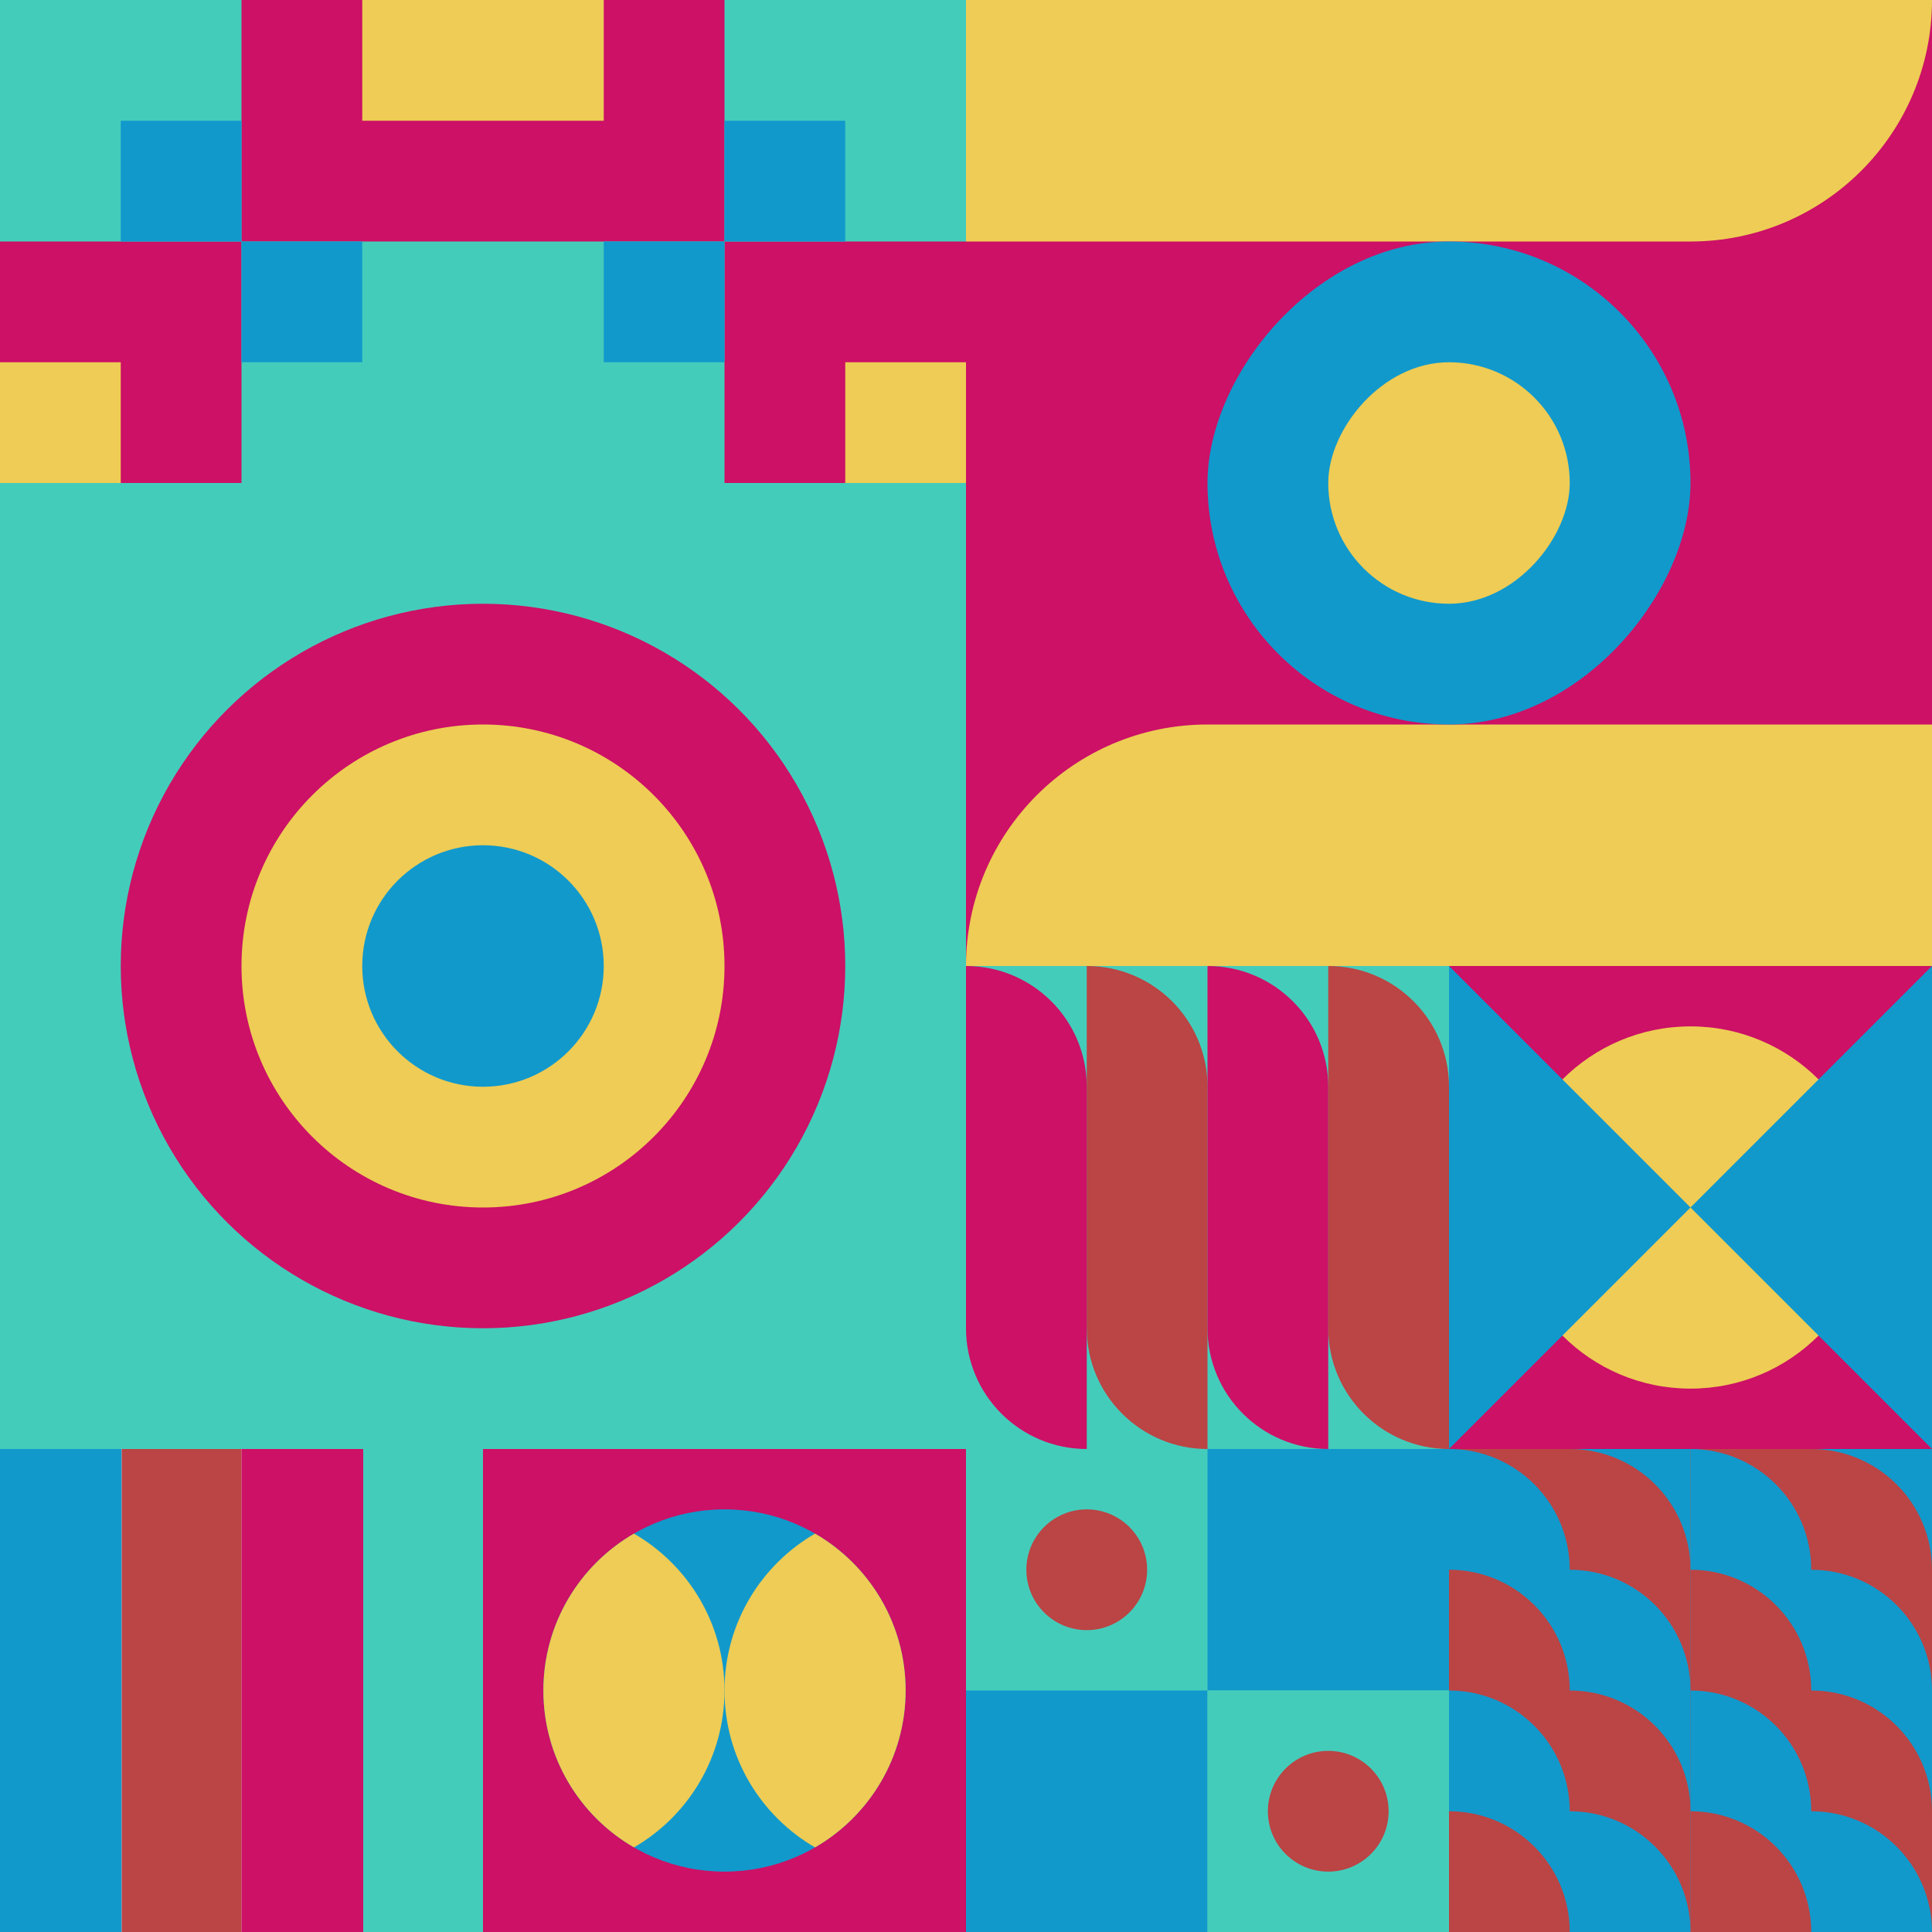 <svg id="geo" xmlns="http://www.w3.org/2000/svg" width="1280" height="1280" viewBox="0 0 1280 1280" fill="none" style="width:640px;height:640px"><g class="svg-image"><g class="block-0" transform="translate(0,0), scale(1), rotate(90, 160, 160)" height="320" width="320" clip-path="url(#trim)"><style>@keyframes geo-54a0_t{0%,13.636%{transform:translate(240px,240px);animation-timing-function:cubic-bezier(.4,0,.6,1)}50%,63.636%{transform:translate(160px,160px);animation-timing-function:cubic-bezier(.4,0,.6,1)}to{transform:translate(240px,240px)}}@keyframes geo-54a1_t{0%,13.636%{transform:translate(80px,160px);animation-timing-function:cubic-bezier(.4,0,.6,1)}50%,63.636%{transform:translate(0,240px);animation-timing-function:cubic-bezier(.4,0,.6,1)}to{transform:translate(80px,160px)}}@keyframes geo-54a2_t{0%,13.636%{transform:translate(160px,80px);animation-timing-function:cubic-bezier(.4,0,.6,1)}50%,63.636%{transform:translate(240px,0);animation-timing-function:cubic-bezier(.4,0,.6,1)}to{transform:translate(160px,80px)}}@keyframes geo-54a3_t{0%,13.636%{transform:translate(0,0);animation-timing-function:cubic-bezier(.4,0,.6,1)}50%,63.636%{transform:translate(80px,80px);animation-timing-function:cubic-bezier(.4,0,.6,1)}to{transform:translate(0,0)}}</style><rect width="320" height="320" fill="#cc1166"/><rect width="320" height="320" fill="#44ccbb"/><rect width="160" height="160" fill="#cc1166"/><rect x="160" y="160" width="160" height="160" fill="#cc1166"/><rect width="80" height="80" fill="#eecc55" transform="translate(240 240)" style="animation:2.2s ease-in-out infinite both geo-54a0_t"/><rect width="80" height="80" fill="#1199cc" transform="translate(80 160)" style="animation:2.2s ease-in-out infinite both geo-54a1_t"/><rect width="80" height="80" fill="#1199cc" transform="translate(160 80)" style="animation:2.2s ease-in-out infinite both geo-54a2_t"/><rect width="80" height="80" fill="#eecc55" style="animation:2.2s ease-in-out infinite both geo-54a3_t"/></g><g class="block-1" transform="translate(320,0), scale(1), rotate(0, 160, 160)" height="320" width="320" clip-path="url(#trim)"><style>@keyframes geo-54a0_t{0%,13.636%{transform:translate(240px,240px);animation-timing-function:cubic-bezier(.4,0,.6,1)}50%,63.636%{transform:translate(160px,160px);animation-timing-function:cubic-bezier(.4,0,.6,1)}to{transform:translate(240px,240px)}}@keyframes geo-54a1_t{0%,13.636%{transform:translate(80px,160px);animation-timing-function:cubic-bezier(.4,0,.6,1)}50%,63.636%{transform:translate(0,240px);animation-timing-function:cubic-bezier(.4,0,.6,1)}to{transform:translate(80px,160px)}}@keyframes geo-54a2_t{0%,13.636%{transform:translate(160px,80px);animation-timing-function:cubic-bezier(.4,0,.6,1)}50%,63.636%{transform:translate(240px,0);animation-timing-function:cubic-bezier(.4,0,.6,1)}to{transform:translate(160px,80px)}}@keyframes geo-54a3_t{0%,13.636%{transform:translate(0,0);animation-timing-function:cubic-bezier(.4,0,.6,1)}50%,63.636%{transform:translate(80px,80px);animation-timing-function:cubic-bezier(.4,0,.6,1)}to{transform:translate(0,0)}}</style><rect width="320" height="320" fill="#cc1166"/><rect width="320" height="320" fill="#44ccbb"/><rect width="160" height="160" fill="#cc1166"/><rect x="160" y="160" width="160" height="160" fill="#cc1166"/><rect width="80" height="80" fill="#eecc55" transform="translate(240 240)" style="animation:2.2s ease-in-out infinite both geo-54a0_t"/><rect width="80" height="80" fill="#1199cc" transform="translate(80 160)" style="animation:2.2s ease-in-out infinite both geo-54a1_t"/><rect width="80" height="80" fill="#1199cc" transform="translate(160 80)" style="animation:2.2s ease-in-out infinite both geo-54a2_t"/><rect width="80" height="80" fill="#eecc55" style="animation:2.2s ease-in-out infinite both geo-54a3_t"/></g><g class="block-2" transform="translate(640,0), scale(2), rotate(270, 160, 160)" height="640" width="640" clip-path="url(#trim)"><rect width="320" height="320" fill="#cc1166"/><path d="M320 0V320V320C275.817 320 240 284.183 240 240V0H320Z" fill="#eecc55"/><path d="M0 320V0V0C44.183 0 80 35.817 80 80V320H0Z" fill="#eecc55"/><rect width="160" height="160" rx="80" transform="matrix(0 -1 -1 0 240 240)" fill="#1199cc"/><rect width="80" height="80" rx="40" transform="matrix(0 -1 -1 0 200 200)" fill="#eecc55"/></g><g class="block-3" transform="translate(0,320), scale(2), rotate(270, 160, 160)" height="640" width="640" clip-path="url(#trim)"><style>@keyframes geo-27a0_t{0%,9.091%{transform:translate(160px,160px) scale(1,1)}33.333%,42.424%,66.667%,75.757%,to{transform:translate(160px,160px) scale(1.5,1.5)}}@keyframes geo-27a1_t{0%,9.091%{transform:translate(160px,160px) scale(1,1)}33.333%,42.424%{transform:translate(160px,160px) scale(2,2)}66.667%,75.757%,to{transform:translate(160px,160px) scale(3,3)}}@keyframes geo-27a2_t{0%,9.091%{transform:translate(160px,160px) scale(0,0)}33.333%,42.424%{transform:translate(160px,160px) scale(1,1)}66.667%,75.757%{transform:translate(160px,160px) scale(2,2)}to{transform:translate(160px,160px) scale(3,3)}}@keyframes geo-27a3_t{0%,33.333%,42.424%,9.091%{transform:translate(160px,160px) scale(0,0)}66.667%,75.757%{transform:translate(160px,160px) scale(1,1)}to{transform:translate(160px,160px) scale(2,2)}}@keyframes geo-27a4_t{0%,33.333%,42.424%,9.091%{transform:translate(160px,160px) scale(0,0)}66.667%,75.757%{transform:translate(160px,160px) scale(1,1)}to{transform:translate(160px,160px) scale(2,2)}}@keyframes geo-27a5_t{0%,33.333%,42.424%,66.667%,75.757%,9.091%{transform:translate(160px,160px) scale(0,0)}to{transform:translate(160px,160px) scale(1,1)}}</style><rect width="320" height="320" fill="#44ccbb"/><circle cx="160" cy="160" fill="#cc1166" r="120"/><circle fill="#eecc55" transform="translate(160 160)" style="animation:3.3s ease-in-out infinite both geo-27a0_t" r="80"/><circle fill="#1199cc" transform="translate(160 160)" style="animation:3.3s ease-in-out infinite both geo-27a1_t" r="40"/><circle fill="#cc1166" transform="matrix(0 0 0 0 160 160)" style="animation:3.3s ease-in-out infinite both geo-27a2_t" r="40"/><circle fill="#eecc55" transform="matrix(0 0 0 0 160 160)" style="animation:3.3s ease-in-out infinite both geo-27a3_t" r="40"/><circle fill="#eecc55" transform="matrix(0 0 0 0 160 160)" style="animation:3.3s ease-in-out infinite both geo-27a4_t" r="40"/><circle fill="#1199cc" transform="matrix(0 0 0 0 160 160)" style="animation:3.3s ease-in-out infinite both geo-27a5_t" r="40"/></g><g class="block-4" transform="translate(640,640), scale(1), rotate(0, 160, 160)" height="320" width="320" clip-path="url(#trim)"><rect width="320" height="320" fill="#44ccbb"/><path d="M80 0C124.183 0 160 35.817 160 80V320V320C115.817 320 80 284.183 80 240V0V0Z" fill="#bb4444"/><path d="M240 0C284.183 0 320 35.817 320 80V320V320C275.817 320 240 284.183 240 240V0V0Z" fill="#bb4444"/><path d="M80 320C35.817 320 0 284.183 0 240V0V0C44.183 0 80 35.817 80 80V320V320Z" fill="#cc1166"/><path d="M240 320C195.817 320 160 284.183 160 240V0V0C204.183 0 240 35.817 240 80V320V320Z" fill="#cc1166"/></g><g class="block-5" transform="translate(960,640), scale(1), rotate(90, 160, 160)" height="320" width="320" clip-path="url(#trim)"><style>@keyframes geo-56a0_t{0%,9.091%{transform:translate(160px,160px) scale(1,1);animation-timing-function:cubic-bezier(.4,0,.6,1)}50%,63.636%{transform:translate(160px,160px) scale(.8,.8);animation-timing-function:cubic-bezier(.4,0,.6,1)}to{transform:translate(160px,160px) scale(1,1)}}@keyframes geo-56a1_t{0%,9.091%,to{transform:translate(0,0);animation-timing-function:cubic-bezier(.4,0,.6,1)}50%,63.636%{transform:translate(0,96px);animation-timing-function:cubic-bezier(.4,0,.6,1)}}@keyframes geo-56a2_t{0%,9.091%,to{transform:translate(160px,80px) scaleY(-1) translate(-160px,-240px);animation-timing-function:cubic-bezier(.4,0,.6,1)}50%,63.636%{transform:translate(160px,-16px) scaleY(-1) translate(-160px,-240px);animation-timing-function:cubic-bezier(.4,0,.6,1)}}</style><rect width="320" height="320" fill="#cc1166"/><circle fill="#eecc55" transform="translate(160 160)" style="animation:2.2s ease-in-out infinite both geo-56a0_t" r="120"/><path d="M160 160 0 320h320L160 160Z" fill="#1199cc" style="animation:2.2s ease-in-out infinite both geo-56a1_t"/><path d="M160 160 0 320h320L160 160Z" fill="#1199cc" transform="matrix(1 0 0 -1 0 320)" style="animation:2.2s ease-in-out infinite both geo-56a2_t"/></g><g class="block-6" transform="translate(0,960), scale(1), rotate(0, 160, 160)" height="320" width="320" clip-path="url(#trim)"><rect width="320" height="320" fill="white"/><rect y="320" width="320" height="80.64" transform="rotate(-90 0 320)" fill="#1199cc"/><rect x="80.64" y="320" width="320" height="79.36" transform="rotate(-90 80.64 320)" fill="#bb4444"/><rect x="160" y="320" width="320" height="80.64" transform="rotate(-90 160 320)" fill="#cc1166"/><rect x="240.64" y="320" width="320" height="79.36" transform="rotate(-90 240.64 320)" fill="#44ccbb"/></g><g class="block-7" transform="translate(320,960), scale(1), rotate(270, 160, 160)" height="320" width="320" clip-path="url(#trim)"><rect width="320" height="320" fill="#cc1166"/><circle cx="160" cy="160" r="120" fill="#1199cc"/><path fill-rule="evenodd" clip-rule="evenodd" d="M56.054 220C76.802 184.132 115.583 160 160 160C204.417 160 243.198 184.132 263.946 220C243.198 255.868 204.417 280 160 280C115.583 280 76.802 255.868 56.054 220Z" fill="#eecc55"/><path fill-rule="evenodd" clip-rule="evenodd" d="M56.054 100C76.802 64.132 115.583 40 160 40C204.417 40 243.198 64.132 263.946 100C243.198 135.868 204.417 160 160 160C115.583 160 76.802 135.868 56.054 100Z" fill="#eecc55"/></g><g class="block-8" transform="translate(640,960), scale(1), rotate(0, 160, 160)" height="320" width="320" clip-path="url(#trim)"><style>@keyframes geo-14-a0_t{0%,13.636%{transform:translate(80px,80px);animation-timing-function:ease-in-out}50%,63.636%{transform:translate(80px,240px);animation-timing-function:ease-in-out}to{transform:translate(240px,240px)}}@keyframes geo-14-a1_t{0%,13.636%{transform:translate(240px,240px);animation-timing-function:ease-in-out}50%,63.636%{transform:translate(240px,80px);animation-timing-function:ease-in-out}to{transform:translate(80px,80px)}}</style><rect width="320" height="320" fill="#44ccbb"/><rect width="320" height="320" fill="#44ccbb" transform="rotate(-90 160 160)"/><rect width="160" height="160" fill="#1199cc" transform="rotate(-90 160 0)"/><rect width="160" height="160" fill="#1199cc" transform="matrix(0 -1 -1 0 160 320)"/><rect width="160" height="160" fill="#44ccbb" transform="matrix(0 -1 -1 0 320 320)"/><circle fill="#bb4444" transform="translate(80 80)" style="animation:2.2s ease-in-out infinite both geo-14-a0_t" r="40"/><circle fill="#bb4444" transform="translate(240 240)" style="animation:2.2s ease-in-out infinite both geo-14-a1_t" r="40"/></g><g class="block-9" transform="translate(960,960), scale(1), rotate(0, 160, 160)" height="320" width="320" clip-path="url(#trim)"><rect width="320" height="320" fill="#44ccbb"/><path d="M80-80c44.183 0 80 35.817 80 80v240c-44.183 0-80-35.817-80-80V-80ZM240-80c44.183 0 80 35.817 80 80v240c-44.183 0-80-35.817-80-80V-80Z" fill="#1199cc"/><path d="M80 240c-44.183 0-80-35.817-80-80V-80c44.183 0 80 35.817 80 80v240ZM240 240c-44.183 0-80-35.817-80-80V-80c44.183 0 80 35.817 80 80v240ZM80 0c44.183 0 80 35.817 80 80v240c-44.183 0-80-35.817-80-80V0ZM240 0c44.183 0 80 35.817 80 80v240c-44.183 0-80-35.817-80-80V0Z" fill="#bb4444"/><path d="M80 320c-44.183 0-80-35.817-80-80V0c44.183 0 80 35.817 80 80v240ZM240 320c-44.183 0-80-35.817-80-80V0c44.183 0 80 35.817 80 80v240ZM80 80c44.183 0 80 35.817 80 80v240c-44.183 0-80-35.817-80-80V80ZM240 80c44.183 0 80 35.817 80 80v240c-44.183 0-80-35.817-80-80V80Z" fill="#1199cc"/><path d="M80 400c-44.183 0-80-35.817-80-80V80c44.183 0 80 35.817 80 80v240ZM240 400c-44.183 0-80-35.817-80-80V80c44.183 0 80 35.817 80 80v240ZM80 160c44.183 0 80 35.817 80 80v240c-44.183 0-80-35.817-80-80V160ZM240 160c44.183 0 80 35.817 80 80v240c-44.183 0-80-35.817-80-80V160Z" fill="#bb4444"/><path d="M80 480c-44.183 0-80-35.817-80-80V160c44.183 0 80 35.817 80 80v240ZM240 480c-44.183 0-80-35.817-80-80V160c44.183 0 80 35.817 80 80v240ZM80 240c44.183 0 80 35.817 80 80v240c-44.183 0-80-35.817-80-80V240ZM240 240c44.183 0 80 35.817 80 80v240c-44.183 0-80-35.817-80-80V240Z" fill="#1199cc"/><path d="M80 560c-44.183 0-80-35.817-80-80V240c44.183 0 80 35.817 80 80v240ZM240 560c-44.183 0-80-35.817-80-80V240c44.183 0 80 35.817 80 80v240Z" fill="#bb4444"/></g></g><clipPath id="trim"><rect width="320" height="320" fill="white"/></clipPath><filter id="noiseFilter"><feTurbulence baseFrequency="0.5" result="noise"/><feColorMatrix type="saturate" values="0.10"/><feBlend in="SourceGraphic" in2="noise" mode="multiply"/></filter><rect transform="translate(0,0)" height="1280" width="1280" filter="url(#noiseFilter)" opacity="0.4"/></svg>